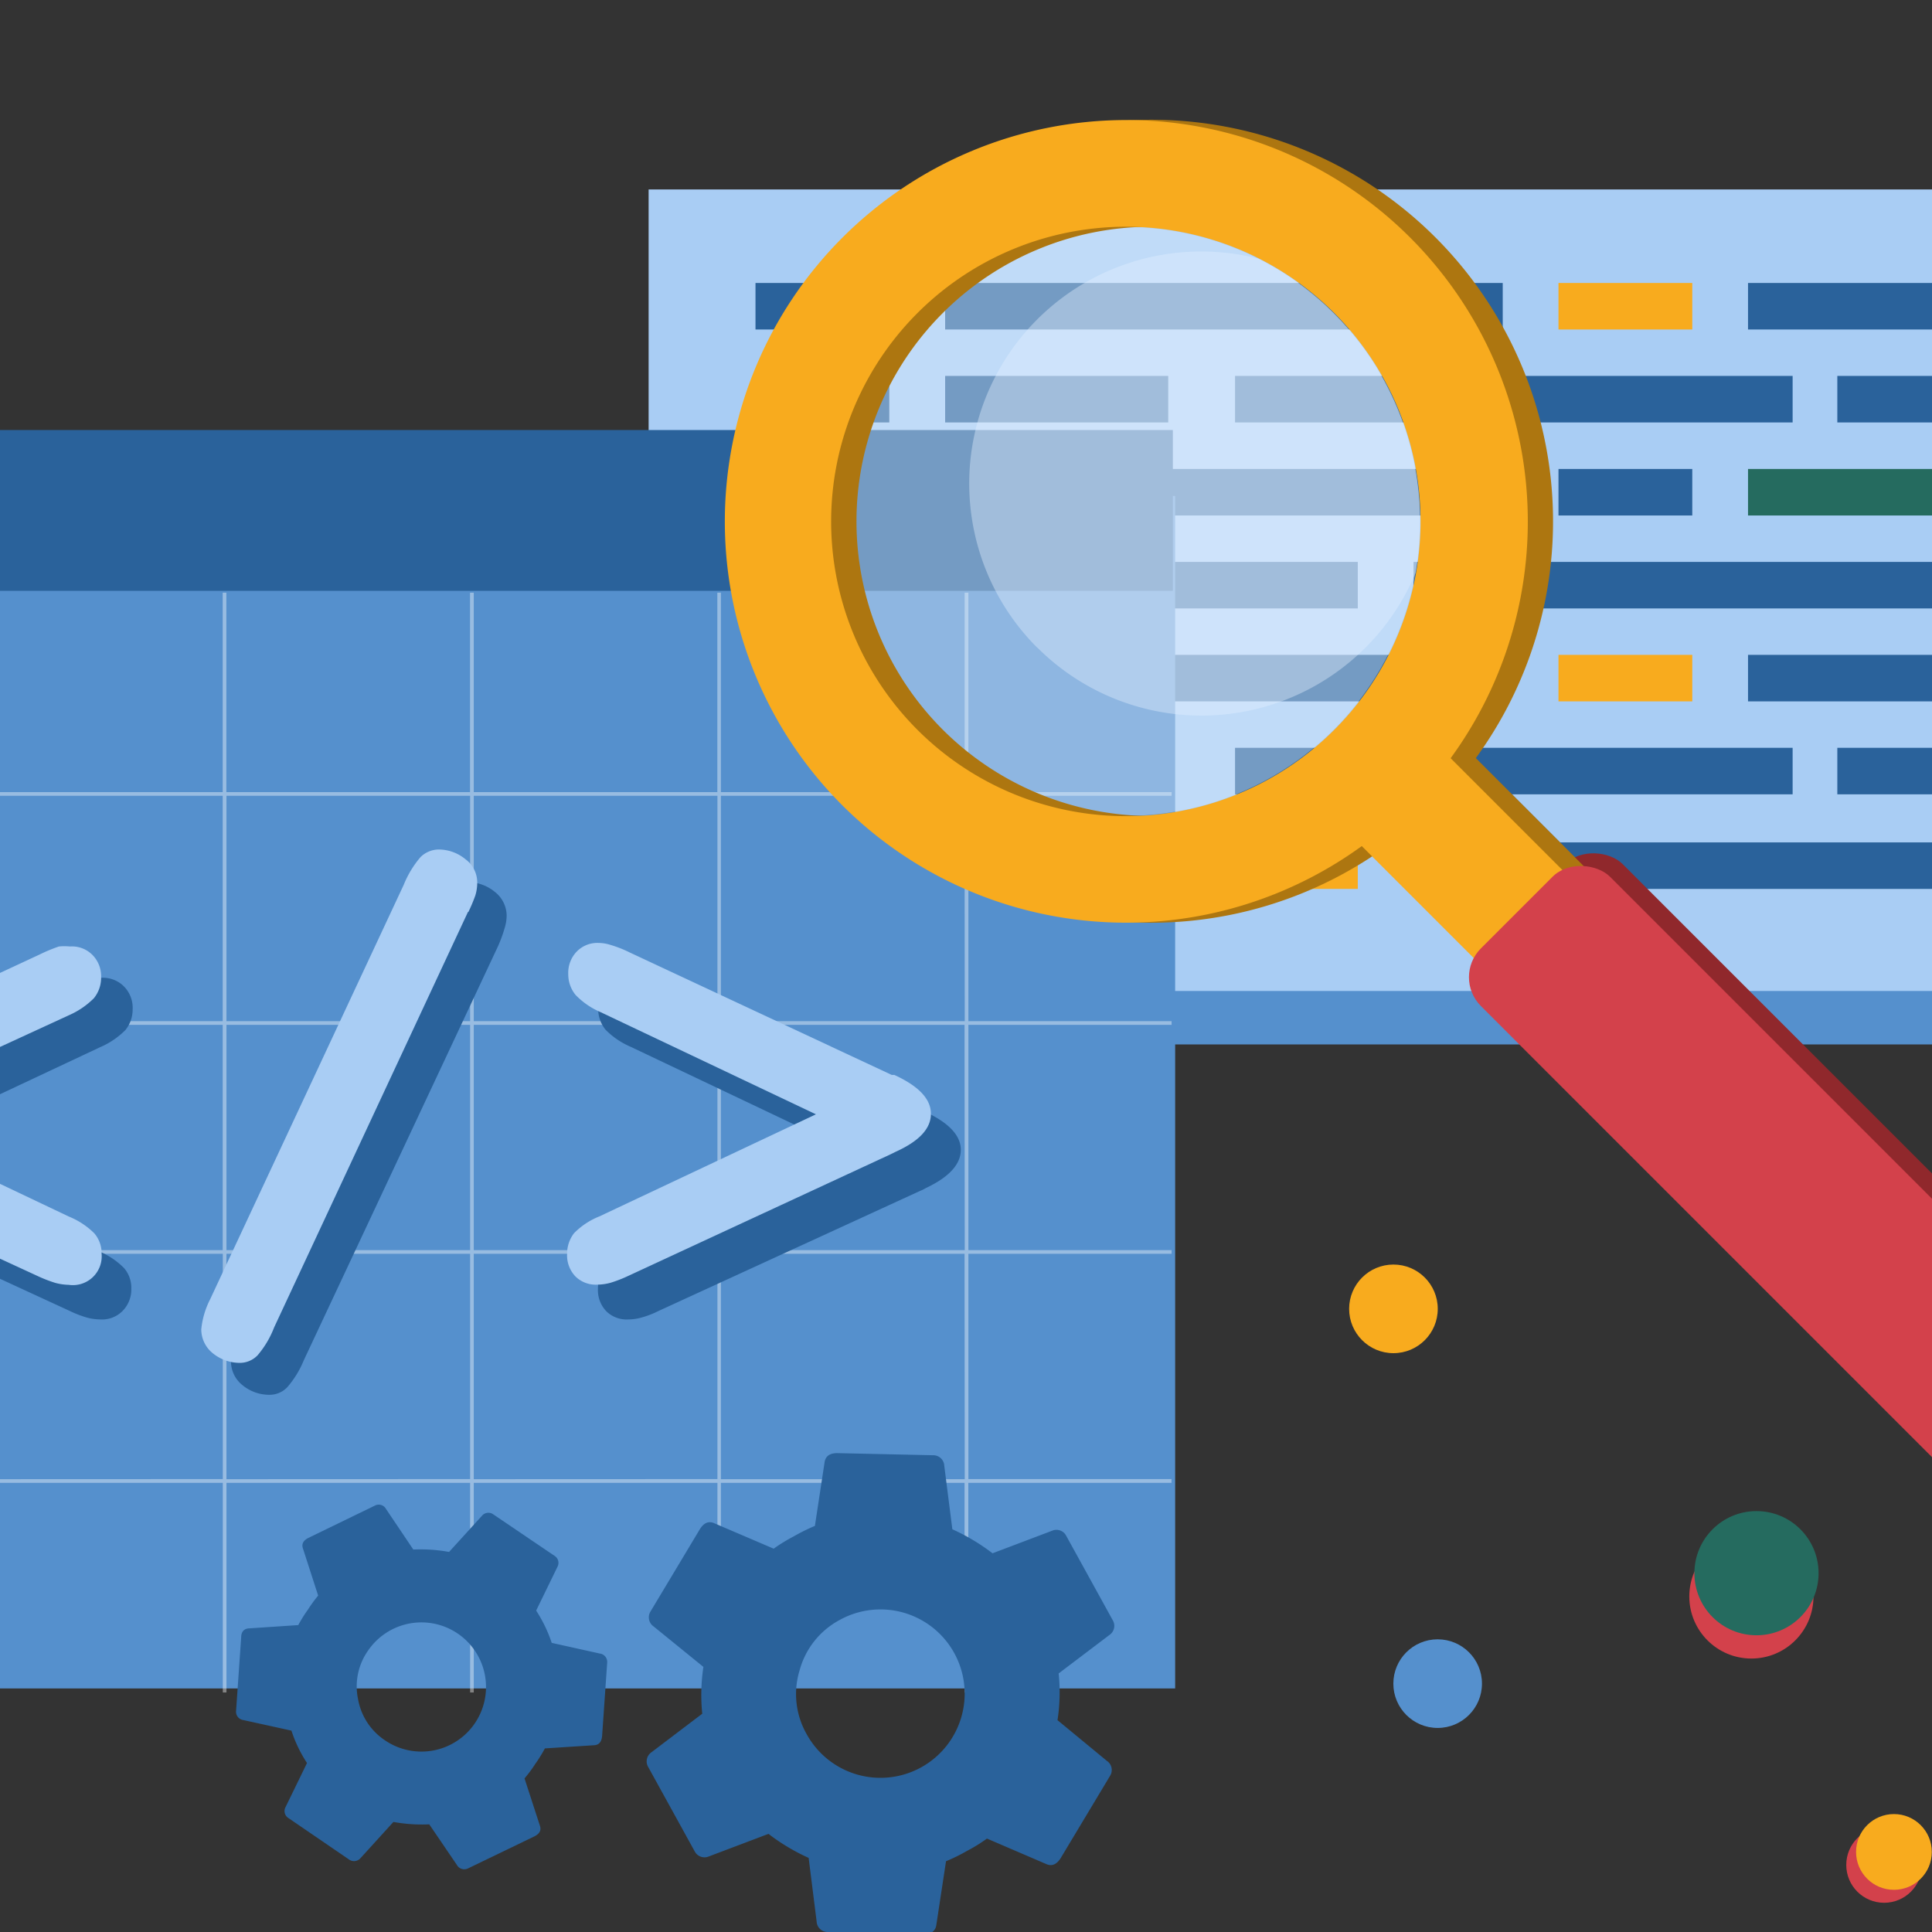 <?xml version="1.0"?>
<svg xmlns="http://www.w3.org/2000/svg" viewBox="50 0 201 201" width="356" height="356">
  <rect x="50" y="0" width="201" height="201" fill="#333333" stroke="none"/>
  <svg viewBox="0 0 301.99 201.21" width="301.99" data-manipulated-width="true" height="201.21" data-manipulated-height="true">
  <title>Blackfire_FA1</title>
  <g id="Ebene_2" data-name="Ebene 2">
    <g id="Ebene_1-2" data-name="Ebene 1">
      <g id="Gruppe_244" data-name="Gruppe 244">
        <g id="Gruppe_181" data-name="Gruppe 181">
          <rect id="Rechteck_110" data-name="Rechteck 110" x="123.04" y="25.27" width="148.7" height="83.39" style="fill:#5590cd"/>
        </g>
        <g id="Gruppe_176" data-name="Gruppe 176">
          <rect id="Rechteck_110-2" data-name="Rechteck 110-2" x="117.48" y="19.71" width="148.7" height="83.39" style="fill:#a9cdf4"/>
          <g id="Gruppe_175-2" data-name="Gruppe 175-2">
            <rect id="Rechteck_86-2" data-name="Rechteck 86-2" x="128.6" y="29.44" width="13.92" height="4.84" style="fill:#2a629b"/>
            <rect id="Rechteck_108-2" data-name="Rechteck 108-2" x="128.6" y="68.13" width="13.92" height="4.84" style="fill:#2a629b"/>
            <rect id="Rechteck_97-2" data-name="Rechteck 97-2" x="128.6" y="48.79" width="13.92" height="4.84" style="fill:#2a629b"/>
            <rect id="Rechteck_101-2" data-name="Rechteck 101-2" x="128.6" y="58.46" width="13.92" height="4.84" style="fill:#2a629b"/>
            <rect id="Rechteck_114-2" data-name="Rechteck 114-2" x="128.6" y="87.64" width="13.92" height="4.84" style="fill:#2a629b"/>
            <rect id="Rechteck_93-2" data-name="Rechteck 93-2" x="128.6" y="39.11" width="13.92" height="4.84" style="fill:#2a629b"/>
            <rect id="Rechteck_109-2" data-name="Rechteck 109-2" x="128.6" y="77.8" width="13.92" height="4.84" style="fill:#2a629b"/>
            <rect id="Rechteck_88-2" data-name="Rechteck 88-2" x="212.14" y="29.44" width="13.92" height="4.84" style="fill:#f8ab1e"/>
            <rect id="Rechteck_104-2" data-name="Rechteck 104-2" x="212.14" y="68.13" width="13.92" height="4.84" style="fill:#f8ab1e"/>
            <rect id="Rechteck_95-2" data-name="Rechteck 95-2" x="212.14" y="48.79" width="13.92" height="4.84" style="fill:#2a629b"/>
            <rect id="Rechteck_99-2" data-name="Rechteck 99-2" x="148.33" y="58.46" width="13.92" height="4.84" style="fill:#256b5f"/>
            <rect id="Rechteck_113-2" data-name="Rechteck 113-2" x="148.33" y="87.64" width="13.92" height="4.84" style="fill:#2a629b"/>
            <rect id="Rechteck_90-2" data-name="Rechteck 90-2" x="241.15" y="39.11" width="13.92" height="4.84" style="fill:#2a629b"/>
            <rect id="Rechteck_102-2" data-name="Rechteck 102-2" x="241.15" y="77.8" width="13.92" height="4.84" style="fill:#2a629b"/>
            <rect id="Rechteck_87-2" data-name="Rechteck 87-2" x="148.33" y="29.44" width="58.01" height="4.84" style="fill:#2a629b"/>
            <rect id="Rechteck_105-2" data-name="Rechteck 105-2" x="148.33" y="68.13" width="58.01" height="4.84" style="fill:#2a629b"/>
            <rect id="Rechteck_96-2" data-name="Rechteck 96-2" x="148.33" y="48.79" width="58.01" height="4.84" style="fill:#2a629b"/>
            <rect id="Rechteck_100-2" data-name="Rechteck 100-2" x="197.06" y="58.46" width="58.01" height="4.84" style="fill:#2a629b"/>
            <rect id="Rechteck_111-2" data-name="Rechteck 111-2" x="197.06" y="87.64" width="58.01" height="4.84" style="fill:#2a629b"/>
            <rect id="Rechteck_91-2" data-name="Rechteck 91-2" x="178.49" y="39.11" width="58.01" height="4.84" style="fill:#2a629b"/>
            <rect id="Rechteck_103-2" data-name="Rechteck 103-2" x="178.49" y="77.8" width="58.01" height="4.84" style="fill:#2a629b"/>
            <rect id="Rechteck_89-2" data-name="Rechteck 89-2" x="231.86" y="29.44" width="23.21" height="4.84" style="fill:#2a629b"/>
            <rect id="Rechteck_106-2" data-name="Rechteck 106-2" x="231.86" y="68.13" width="23.21" height="4.84" style="fill:#2a629b"/>
            <rect id="Rechteck_94-2" data-name="Rechteck 94-2" x="231.86" y="48.79" width="23.21" height="4.84" style="fill:#256b5f"/>
            <rect id="Rechteck_98-2" data-name="Rechteck 98-2" x="168.05" y="58.46" width="23.21" height="4.84" style="fill:#2a629b"/>
            <rect id="Rechteck_112-2" data-name="Rechteck 112-2" x="168.05" y="87.64" width="23.21" height="4.84" style="fill:#f8ab1e"/>
            <rect id="Rechteck_92-2" data-name="Rechteck 92-2" x="148.33" y="39.11" width="23.21" height="4.84" style="fill:#2a629b"/>
            <rect id="Rechteck_107-2" data-name="Rechteck 107-2" x="148.33" y="77.8" width="23.21" height="4.84" style="fill:#2a629b"/>
          </g>
        </g>
        <circle id="Ellipse_166" data-name="Ellipse 166" cx="134.99" cy="72.18" r="4.49" style="fill:#f8ab1e"/>
        <circle id="Ellipse_175" data-name="Ellipse 175" cx="269.59" cy="4.49" r="4.49" style="fill:#5590cd"/>
      </g>
      <g id="Gruppe_110" data-name="Gruppe 110">
        <g id="Gruppe_109" data-name="Gruppe 109">
          <rect id="Rechteck_55" data-name="Rechteck 55" y="51.6" width="172.26" height="124.06" style="fill:#5590cd"/>
          <rect id="Rechteck_56" data-name="Rechteck 56" y="44.74" width="172.02" height="16.73" style="fill:#2a629b"/>
        </g>
        <path id="Pfad_325" data-name="Pfad 325" d="M171.89,82.79v-.38H150.75V61.66h-.39V82.41H125V61.66h-.37V82.41H99.29V61.66H98.9V82.41H73.55V61.66h-.38V82.41H47.82V61.66h-.38V82.41H22.09V61.66H21.7V82.41H.6v.38H21.71v23.45H.6v.38H21.71v23.44H.6v.38H21.71v23.44H.6v.39H21.71v21.81h.39V154.27H47.45v21.81h.38V154.27H73.18v21.81h.38V154.27H98.91v21.81h.38V154.27h25.35v21.81H125V154.27h25.35v21.81h.39V154.27h21.14v-.39H150.75V130.44h21.14v-.38H150.75V106.62h21.14v-.38H150.75V82.79Zm-47.25,0v23.45H99.29V82.79ZM73.56,106.62H98.91v23.44H73.56Zm-.39,23.44H47.82V106.62H73.17Zm26.12-23.44h25.35v23.44H99.29Zm-.38-23.83v23.45H73.56V82.79Zm-25.74,0v23.45H47.82V82.79Zm-51.07,0H47.45v23.45H22.1Zm0,23.83H47.45v23.44H22.1Zm0,47.27V130.44H47.45v23.44Zm25.73,0V130.44H73.18v23.44Zm25.73,0V130.44H98.91v23.44Zm25.73,0V130.44h25.35v23.44Zm51.08,0H125V130.44h25.35Zm0-23.83H125V106.62h25.35Zm0-23.82H125V82.79h25.35Z" style="fill:#fff;opacity:0.398;isolation:isolate"/>
      </g>
      <circle cx="7.68" cy="53.07" r="3.46" style="fill:#e3494f"/>
      <circle cx="17.02" cy="53.07" r="3.46" style="fill:#ffa73b"/>
      <circle cx="26.36" cy="53.07" r="3.46" style="fill:#6ec9ba"/>
      <g id="Gruppe_163" data-name="Gruppe 163">
        <path id="Pfad_309" data-name="Pfad 309" d="M37.87,119.54l22.4,10.63a7.92,7.92,0,0,1,2.63,1.75,3.13,3.13,0,0,1,.76,2.13,3.17,3.17,0,0,1-.9,2.33,3,3,0,0,1-2.36.89,5.35,5.35,0,0,1-1.38-.2,11.3,11.3,0,0,1-1.78-.69L30.15,123.89l-.66-.27c-2.43-1.1-3.67-2.44-3.67-4s1.31-2.88,3.85-4l.27-.17,27.45-12.73a17.84,17.84,0,0,1,2-.83,5.4,5.4,0,0,1,1.13-.16,3.07,3.07,0,0,1,2.37.89A3.16,3.16,0,0,1,63.8,105a3.38,3.38,0,0,1-.75,2.16,8.34,8.34,0,0,1-2.64,1.79Z" style="fill:#2a629b"/>
        <path id="Pfad_310" data-name="Pfad 310" d="M101.78,98.51l-20.17,43a10.16,10.16,0,0,1-1.72,2.81,2.53,2.53,0,0,1-1.85.79,4.36,4.36,0,0,1-2.81-1,3.15,3.15,0,0,1-1.2-2.48,8.83,8.83,0,0,1,.92-3.13h0L95.06,95.45a10.83,10.83,0,0,1,1.78-2.88,2.53,2.53,0,0,1,1.85-.79,4.4,4.4,0,0,1,2.78,1,3.16,3.16,0,0,1,1.24,2.47,4.49,4.49,0,0,1-.21,1.31A14,14,0,0,1,101.78,98.51Z" style="fill:#2a629b"/>
        <path id="Pfad_311" data-name="Pfad 311" d="M138,119.54l-22.4-10.64a8.18,8.18,0,0,1-2.61-1.78,3.49,3.49,0,0,1-.76-2.16,3.17,3.17,0,0,1,.87-2.34,2.94,2.94,0,0,1,2.3-.9,4.29,4.29,0,0,1,1.23.21,17.62,17.62,0,0,1,2,.79l27.24,12.73.28.17c2.54,1.16,3.81,2.5,3.81,4s-1.2,2.84-3.67,4a3.11,3.11,0,0,1-.55.27l-27.21,12.49a9.64,9.64,0,0,1-1.78.69,5,5,0,0,1-1.38.2,3,3,0,0,1-2.3-.86,3.17,3.17,0,0,1-.86-2.36,3.49,3.49,0,0,1,.72-2.13,8.06,8.06,0,0,1,2.64-1.75Z" style="fill:#2a629b"/>
        <path id="Pfad_312" data-name="Pfad 312" d="M34.78,115.93l22.39,10.64a8,8,0,0,1,2.65,1.75,3.17,3.17,0,0,1,.75,2.12,3,3,0,0,1-3.43,3.23,5.82,5.82,0,0,1-1.38-.2,14.37,14.37,0,0,1-1.79-.69L26.89,120.29l-.65-.28c-2.44-1.12-3.67-2.43-3.67-3.94s1.3-2.88,3.84-4h.28L54.13,99.3a16.81,16.81,0,0,1,2-.83,5.43,5.43,0,0,1,1.14,0,3,3,0,0,1,2.36.89,3.16,3.16,0,0,1,.89,2.33,3.38,3.38,0,0,1-.75,2.16,8.45,8.45,0,0,1-2.64,1.79Z" style="fill:#a9cdf4"/>
        <path id="Pfad_313" data-name="Pfad 313" d="M98.69,94.87,78.52,138.1A10,10,0,0,1,76.8,141a2.57,2.57,0,0,1-1.85.79,4.48,4.48,0,0,1-2.81-1,3.19,3.19,0,0,1-1.2-2.49,8.72,8.72,0,0,1,.92-3.12h0L92,92.06a10.44,10.44,0,0,1,1.75-2.89,2.72,2.72,0,0,1,1.88-.79,4.38,4.38,0,0,1,2.78,1,3,3,0,0,1,1.24,2.47,4.54,4.54,0,0,1-.2,1.32,17.15,17.15,0,0,1-.72,1.71Z" style="fill:#a9cdf4"/>
        <path id="Pfad_314" data-name="Pfad 314" d="M134.89,115.93,112.48,105.3a8,8,0,0,1-2.6-1.79,3.39,3.39,0,0,1-.76-2.16A3.19,3.19,0,0,1,110,99a3,3,0,0,1,2.3-.9,4.29,4.29,0,0,1,1.23.21,12.19,12.19,0,0,1,2,.79l27.24,12.73h.27c2.54,1.17,3.81,2.5,3.81,4.05s-1.24,2.85-3.67,3.95l-.55.27-27.31,12.66a13.66,13.66,0,0,1-1.78.69,5.35,5.35,0,0,1-1.38.2,3,3,0,0,1-2.3-.86,3.18,3.18,0,0,1-.86-2.36,3.49,3.49,0,0,1,.72-2.13,7.67,7.67,0,0,1,2.64-1.75Z" style="fill:#a9cdf4"/>
      </g>
      <path id="Pfad_363" data-name="Pfad 363" d="M87.25,176.77a6.5,6.5,0,0,0,2.82,4.3,6.72,6.72,0,1,0-1.79-9.33A6.45,6.45,0,0,0,87.25,176.77Zm17.33,8.28,1.58,4.86c.18.48,0,.86-.56,1.14l-6.9,3.33a.88.88,0,0,1-1.17-.36l-2.87-4.22a16.65,16.65,0,0,1-3.73-.25l-3.41,3.75a.89.89,0,0,1-1.19.17L80,189.14a.86.86,0,0,1-.28-1.16l2.22-4.56a14.14,14.14,0,0,1-1.62-3.37l-5-1.1a.87.87,0,0,1-.76-.95l.53-7.65c0-.62.34-.93.85-.94l5.09-.34a14.66,14.66,0,0,1,1-1.6A15.12,15.12,0,0,1,83.1,166l-1.57-4.86c-.18-.48,0-.86.55-1.14L89,156.64a.86.86,0,0,1,1.16.35L93,161.21a16.52,16.52,0,0,1,3.72.25l3.41-3.75a.87.87,0,0,1,1.19-.16l6.38,4.32A.86.86,0,0,1,108,163l-2.22,4.56a14.66,14.66,0,0,1,1.62,3.36l5,1.11a.88.88,0,0,1,.77.95l-.53,7.65c-.06.61-.34.92-.85.94l-5.1.33a14.71,14.71,0,0,1-1,1.61,13.71,13.71,0,0,1-1.12,1.51Z" style="fill:#2a629b"/>
      <path id="Pfad_364" data-name="Pfad 364" d="M133.19,173.77a8.44,8.44,0,0,0,.74,6.66,8.76,8.76,0,1,0,3.44-11.9A8.44,8.44,0,0,0,133.19,173.77Zm15.23,19.87-1,6.58q-.12,1-1.32,1l-10-.22a1.14,1.14,0,0,1-1.14-1.1l-.83-6.61a21,21,0,0,1-4.18-2.5l-6.18,2.34a1.15,1.15,0,0,1-1.49-.51l-4.85-8.8a1.15,1.15,0,0,1,.36-1.53l5.27-4a19.36,19.36,0,0,1,.12-4.87L118,169.21a1.15,1.15,0,0,1-.32-1.56l5.14-8.57c.43-.68.94-.87,1.55-.58l6.12,2.62a17.69,17.69,0,0,1,2.09-1.28,19.56,19.56,0,0,1,2.2-1.09l1-6.57q.12-1,1.32-1l10,.22a1.14,1.14,0,0,1,1.14,1.1l.84,6.6a21.32,21.32,0,0,1,4.18,2.5l6.18-2.34a1.14,1.14,0,0,1,1.48.51l4.85,8.8a1.14,1.14,0,0,1-.35,1.53l-5.28,4a18.83,18.83,0,0,1-.12,4.86l5.14,4.24a1.14,1.14,0,0,1,.33,1.55l-5.15,8.58c-.43.67-.94.87-1.54.58l-6.12-2.63a16.52,16.52,0,0,1-2.09,1.29,17.93,17.93,0,0,1-2.2,1.08Z" style="fill:#2a629b"/>
      <g id="Gruppe_337" data-name="Gruppe 337">
        <rect id="Rechteck_149" data-name="Rechteck 149" x="197.2" y="79.16" width="13" height="18.14" transform="translate(-2.72 169.88) rotate(-45)" style="fill:#616161"/>
        <circle id="Ellipse_220" data-name="Ellipse 220" cx="167.1" cy="54.25" r="30.63" style="fill:#e5f1ff;opacity:0.4;isolation:isolate"/>
        <path id="Schnittmenge_3" data-name="Schnittmenge 3" d="M157.91,67.38A24.14,24.14,0,0,1,181,26.93a30.67,30.67,0,0,1,16.29,32.63,24.14,24.14,0,0,1-39.36,7.82Z" style="fill:#e5f1ff;opacity:0.4;isolation:isolate"/>
        <g id="Gruppe_336" data-name="Gruppe 336">
          <rect id="Rechteck_152" data-name="Rechteck 152" x="227.36" y="82.13" width="19.01" height="78.52" rx="4.24" transform="translate(-16.46 203.04) rotate(-45)" style="fill:#90282c"/>
          <path id="Differenzmenge_2" data-name="Differenzmenge 2" d="M199.26,83.79a41.74,41.74,0,0,1-59,0l0,0a41.78,41.78,0,1,1,59.07,0Zm-51.2-51.2a30.65,30.65,0,1,0,21.66-9A30.64,30.64,0,0,0,148.06,32.59Z" style="fill:#ad7610"/>
          <path id="Differenzmenge_1" data-name="Differenzmenge 1" d="M196.64,83.79a41.76,41.76,0,0,1-59,0l0,0a41.77,41.77,0,1,1,59.08,0Zm-51.21-51.2a30.66,30.66,0,1,0,21.67-9A30.64,30.64,0,0,0,145.43,32.59Z" style="fill:#f8ab1e"/>
          <rect id="Rechteck_150" data-name="Rechteck 150" x="198.01" y="79.76" width="13" height="18.57" transform="translate(-3.06 170.69) rotate(-45)" style="fill:#ad7610"/>
          <rect id="Rechteck_151" data-name="Rechteck 151" x="196.04" y="79.48" width="13" height="20.42" transform="translate(-4.1 169.49) rotate(-45)" style="fill:#f8ab1e"/>
        </g>
        <rect id="Rechteck_153" data-name="Rechteck 153" x="226.05" y="83.45" width="19.01" height="78.52" rx="4.24" transform="translate(-17.78 202.5) rotate(-45)" style="fill:#d3414b"/>
      </g>
      <circle id="Ellipse_164" data-name="Ellipse 164" cx="246.02" cy="194.02" r="3.94" style="fill:#d3414b"/>
      <circle id="Ellipse_165" data-name="Ellipse 165" cx="247.04" cy="192.67" r="3.94" style="fill:#f8ab1e"/>
      <circle id="Ellipse_166-2" data-name="Ellipse 166" cx="274.37" cy="116.79" r="4.61" style="fill:#f8ab1e"/>
      <circle id="Ellipse_175-2" data-name="Ellipse 175" cx="289.67" cy="105.23" r="4.61" style="fill:#5590cd"/>
      <circle id="Ellipse_178" data-name="Ellipse 178" cx="199.57" cy="175.16" r="4.61" style="fill:#5590cd"/>
      <circle id="Ellipse_174" data-name="Ellipse 174" cx="194.97" cy="136.17" r="4.61" style="fill:#f8ab1e"/>
      <g id="Gruppe_159" data-name="Gruppe 159">
        <circle id="Ellipse_69" data-name="Ellipse 69" cx="232.21" cy="166.09" r="6.46" style="fill:#d3414b"/>
        <circle id="Ellipse_70" data-name="Ellipse 70" cx="232.74" cy="163.67" r="6.46" style="fill:#256b5f"/>
      </g>
      <g id="Gruppe_160" data-name="Gruppe 160">
        <circle id="Ellipse_71" data-name="Ellipse 71" cx="291.52" cy="41.23" r="7.71" style="fill:#d3414b"/>
        <circle id="Ellipse_72" data-name="Ellipse 72" cx="294.28" cy="41.83" r="7.71" style="fill:#256b5f"/>
      </g>
      <g id="Gruppe_161" data-name="Gruppe 161">
        <circle id="Ellipse_42" data-name="Ellipse 42" cx="282.88" cy="146.32" r="5.82" style="fill:#5590cd"/>
        <circle id="Ellipse_79" data-name="Ellipse 79" cx="284.79" cy="145.14" r="5.82" style="fill:#d3414b"/>
      </g>
    </g>
  </g>
</svg>
</svg>
